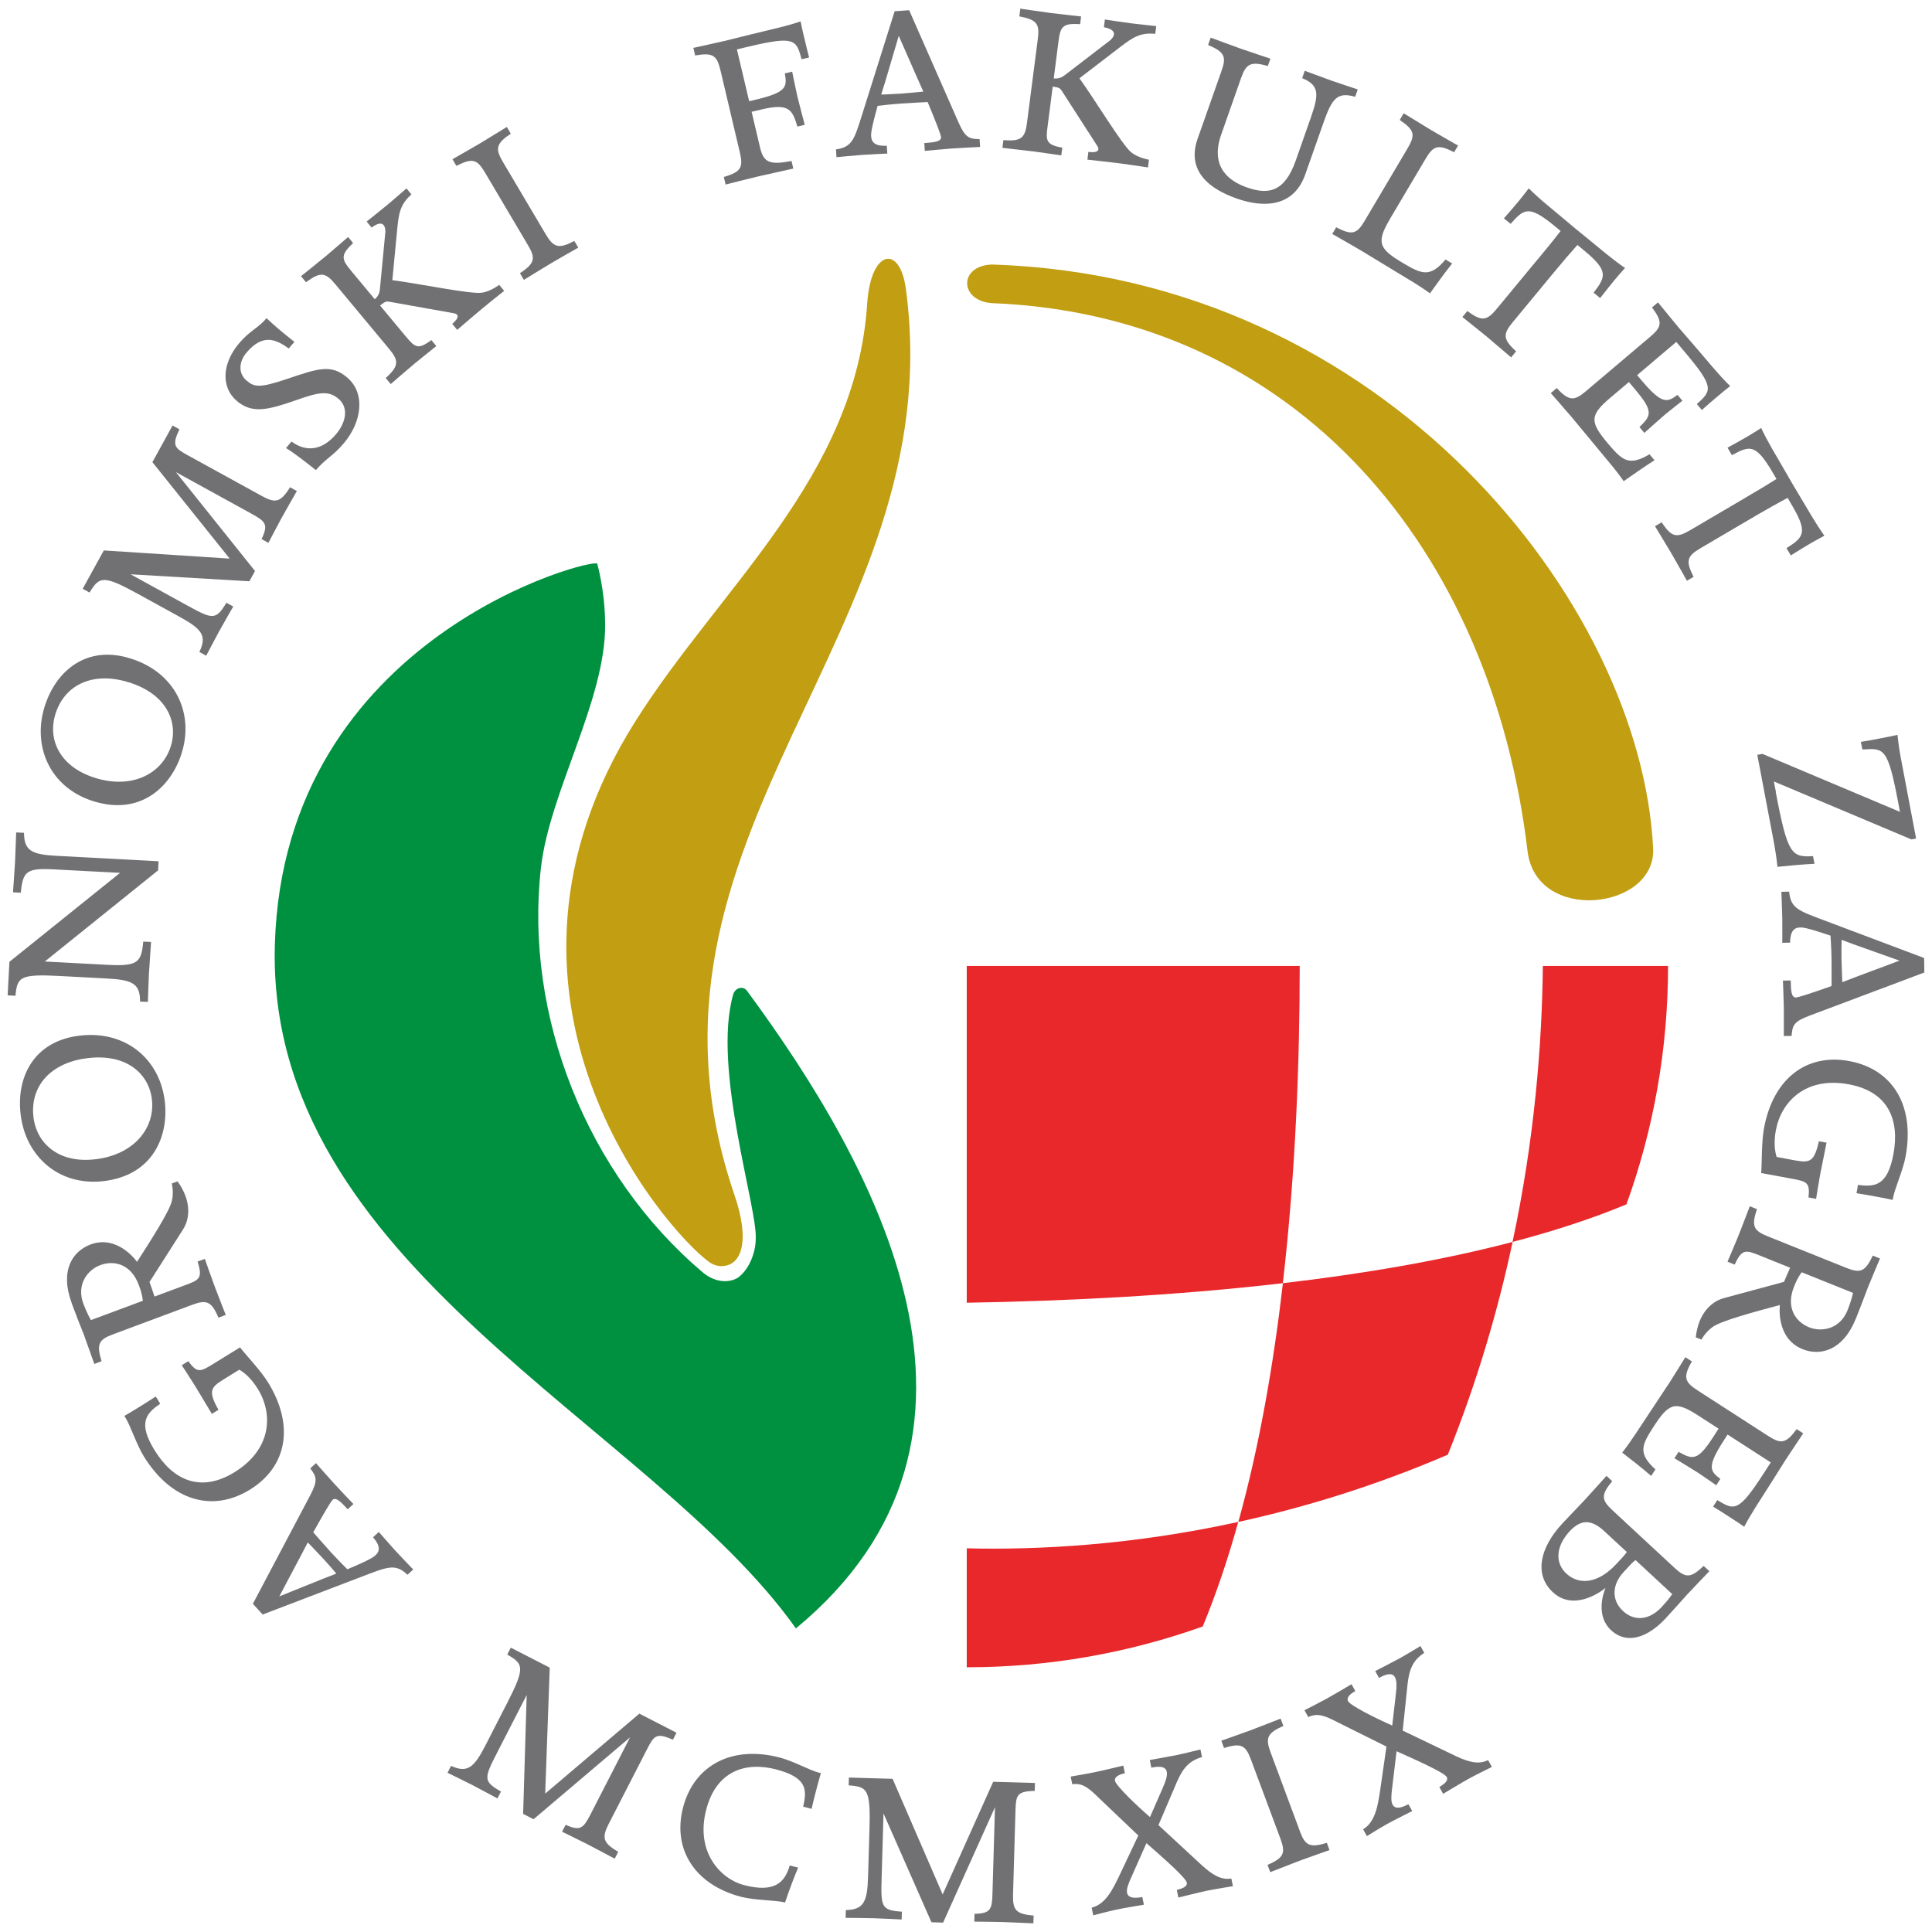 <?xml version="1.0" encoding="UTF-8" standalone="no"?>
<svg xmlns:inkscape="http://www.inkscape.org/namespaces/inkscape" xmlns:sodipodi="http://sodipodi.sourceforge.net/DTD/sodipodi-0.dtd" xmlns="http://www.w3.org/2000/svg" xmlns:svg="http://www.w3.org/2000/svg" id="Layer_1" data-name="Layer 1" viewBox="0 0 260 260" version="1.1" width="260" height="260">
  <defs id="defs1">
    <style id="style1">
      .cls-1 {
        fill: #c19e12;
      }

      .cls-2 {
        fill: #717073;
      }

      .cls-3 {
        fill: #009140;
      }

      .cls-4 {
        fill: #e9282b;
      }
    </style>
  </defs>
  <g id="g38" transform="translate(1.03,1.165)">
    <g id="g31" transform="translate(-43.03,-44.02)">
      <g id="g24">
        <path class="cls-2" d="m 84.16,249.07 c 0,0 1.65,1.89 2.4,2.71 1.01,1.1 2.19,2.26 2.19,2.26 3.18,-1.33 3.56,-1.68 3.8,-1.9 0.6,-0.55 0.63,-1.29 -0.35,-2.41 l 0.78,-0.71 c 0,0 1.55,1.78 2.22,2.51 0.71,0.78 2.41,2.54 2.41,2.54 l -0.77,0.71 c -1.53,-1.45 -2.51,-1.14 -5.49,0 l -14,5.35 -1.32,-1.44 7.7,-14.57 c 1.06,-2 0.9,-2.52 0.02,-3.65 l 0.77,-0.71 c 0,0 1.87,2.12 2.52,2.83 0.73,0.8 2.52,2.67 2.52,2.67 l -0.77,0.71 c -0.81,-0.88 -1.56,-1.7 -2.03,-1.27 -0.26,0.24 -1.24,1.93 -2.59,4.34 z m 3.1,5.55 c 0,0 -0.8,-0.96 -1.69,-1.93 -0.71,-0.78 -2.15,-2.26 -2.15,-2.26 -1.31,2.54 -2.77,5.22 -3.83,7.26 l 6.1,-2.46 c 0.55,-0.22 1.07,-0.39 1.57,-0.61 z" id="path1"></path>
        <path class="cls-2" d="m 74.29,224.16 c 0.76,1.01 2.77,3.09 3.78,4.73 3.59,5.8 2.56,11.35 -2.43,14.43 -5.06,3.13 -10.59,1.5 -14.27,-4.45 -1,-1.61 -1.79,-4.11 -2.48,-5.22 l -0.15,-0.25 c 0.66,-0.37 1.28,-0.76 1.9,-1.14 0.62,-0.38 1.69,-1.04 2.32,-1.47 l 0.6,0.97 c -1.87,1.3 -3.06,2.54 -0.74,6.29 2.42,3.92 6.11,5.79 10.75,2.92 5.06,-3.13 5.17,-7.89 3.13,-11.19 -0.75,-1.22 -1.59,-2.07 -2.5,-2.6 l -2.13,1.32 c -1.74,1.07 -2.07,1.59 -0.67,4.08 l -0.89,0.55 c 0,0 -1.7,-2.86 -2.25,-3.75 -0.55,-0.89 -1.8,-2.8 -1.8,-2.8 l 0.89,-0.55 c 1.19,1.7 1.66,1.41 3.4,0.34 l 3.55,-2.19 z" id="path2"></path>
        <path class="cls-2" d="m 51.66,218.24 c -1.64,-4.4 0.1,-7 2.53,-7.91 3.69,-1.37 6.25,2.34 6.25,2.34 1.89,-2.94 4.43,-6.9 4.7,-8.25 0.27,-1.19 -0.02,-2.3 -0.02,-2.3 l 0.77,-0.28 c 0.5,0.68 0.84,1.34 1.06,1.94 0.74,1.99 0.29,3.62 -0.35,4.58 l -4.48,7.02 c 0.24,0.63 0.43,1.24 0.67,1.96 l 4.07,-1.51 c 1.94,-0.72 2.46,-0.91 1.73,-3.2 l 0.98,-0.36 c 0,0 0.9,2.59 1.27,3.57 0.36,0.98 1.54,3.97 1.54,3.97 l -0.98,0.37 c -0.96,-2.25 -1.63,-2.44 -3.56,-1.72 l -10.6,3.95 c -1.94,0.72 -2.29,1.29 -1.57,3.63 l -0.98,0.37 c 0,0 -1.06,-3.02 -1.43,-4.01 -0.39,-0.95 -1.23,-3.12 -1.6,-4.13 z m 9.57,-0.33 c -0.09,-0.74 -0.26,-1.37 -0.55,-2.13 -1.06,-2.84 -3.33,-3.36 -5.19,-2.67 -1.67,0.62 -3.24,2.57 -2.28,5.17 0.47,1.26 1.02,2.23 1.02,2.23 l 6.99,-2.6 z" id="path3"></path>
        <path class="cls-2" d="m 52.2,182.3 c 6.19,-0.99 11,2.63 11.91,8.28 0.72,4.49 -1.04,10.09 -7.63,11.15 -6.16,0.99 -10.75,-2.91 -11.63,-8.38 -0.8,-4.95 1.27,-10.07 7.35,-11.05 z m 1.1,3.02 c -4.9,0.79 -7.4,4.12 -6.75,8.21 0.53,3.28 3.5,6.12 8.82,5.26 4.92,-0.79 7.65,-4.39 7.03,-8.28 -0.55,-3.43 -3.75,-6.05 -9.11,-5.18 z" id="path4"></path>
        <path class="cls-2" d="m 49.55,159.86 c -3.93,-0.21 -4.47,0.14 -4.75,3.13 l -1.05,-0.05 c 0,0 0.22,-3.11 0.28,-4.16 0.05,-1.05 0.15,-3.9 0.15,-3.9 l 1.05,0.05 c 0.02,2.43 1.04,2.92 4.42,3.1 l 13.69,0.73 -0.06,1.22 -15.25,12.27 8.5,0.45 c 4.05,0.21 4.49,-0.35 4.75,-3.13 l 1.05,0.05 c 0,0 -0.23,3.29 -0.29,4.34 -0.05,1.05 -0.14,3.73 -0.14,3.73 l -1.05,-0.05 c 0.01,-2.42 -1.04,-2.92 -4.42,-3.1 l -6.37,-0.34 c -5.45,-0.29 -5.73,0.16 -5.98,2.66 l -1.05,-0.06 0.24,-4.51 14.89,-11.97 -8.59,-0.45 z" id="path5"></path>
        <path class="cls-2" d="m 59.18,131.36 c 6.04,1.67 8.9,6.97 7.38,12.48 -1.21,4.38 -5.14,8.74 -11.58,6.96 -6.02,-1.66 -8.56,-7.12 -7.09,-12.46 1.34,-4.83 5.35,-8.63 11.28,-6.99 z m -0.25,3.2 c -4.78,-1.32 -8.45,0.66 -9.55,4.65 -0.89,3.2 0.63,7.01 5.83,8.45 4.81,1.33 8.79,-0.81 9.84,-4.6 0.93,-3.35 -0.89,-7.06 -6.12,-8.5 z" id="path6"></path>
        <path class="cls-2" d="m 66.14,100.64 c -1.03,2.17 -0.65,2.51 1.14,3.49 l 9.97,5.48 c 1.81,1 2.52,0.86 3.78,-1.18 l 0.92,0.51 c 0,0 -1.6,2.78 -2.1,3.7 -0.5,0.92 -1.73,3.27 -1.73,3.27 L 77.2,115.4 c 0.94,-1.95 0.54,-2.37 -1.28,-3.37 l -10.25,-5.64 10.65,13.31 -0.76,1.38 -15.99,-0.94 7.51,4.13 c 3.55,1.95 3.94,2.1 5.39,-0.3 l 0.92,0.51 c 0,0 -1.39,2.4 -1.89,3.32 -0.51,0.92 -1.75,3.3 -1.75,3.3 l -0.92,-0.51 c 1.06,-2.18 0.33,-3.08 -2.63,-4.71 l -5.6,-3.08 c -4.78,-2.63 -5.23,-2.35 -6.55,-0.2 l -0.92,-0.51 2.84,-5.16 16.94,1.1 -10.4,-12.98 2.71,-4.93 0.92,0.51 z" id="path7"></path>
        <path class="cls-2" d="m 81.22,102.27 c 2,1.47 4.15,1.2 6,-0.98 1.34,-1.58 1.74,-3.57 0.34,-4.76 -1.33,-1.13 -2.6,-0.95 -5.91,0.25 -3.52,1.21 -5.71,1.8 -7.77,0.04 -2.18,-1.85 -2,-5.07 0.31,-7.78 1.34,-1.58 2.23,-1.85 3.39,-3.04 l 0.28,-0.33 c 0.54,0.49 1.07,0.99 1.63,1.46 0.56,0.47 1.55,1.28 2.13,1.73 l -0.76,0.89 c -1.78,-1.28 -3.51,-1.99 -5.67,0.54 -1.08,1.27 -1.14,2.82 0,3.79 1.07,0.91 1.8,0.99 5.44,-0.23 4.13,-1.39 5.92,-2.05 8.09,-0.19 2.53,2.15 1.95,6.03 -0.47,8.87 -1.49,1.75 -2.29,1.92 -3.74,3.59 -1.3,-1.03 -2.63,-2.09 -4.02,-2.97 l 0.74,-0.87 z" id="path8"></path>
        <path class="cls-2" d="m 92.44,83.12 c 0.57,-0.51 0.65,-0.95 0.7,-1.49 l 0.72,-7.57 c 0,-0.31 -0.04,-0.69 -0.23,-0.91 -0.24,-0.29 -0.73,-0.34 -1.62,0.33 l -0.67,-0.81 c 0,0 2.21,-1.76 2.82,-2.27 0.63,-0.52 2.54,-2.19 2.54,-2.19 l 0.67,0.81 c -1.53,1.35 -1.7,2.55 -1.91,4.63 l -0.66,6.91 c 3.6,0.46 10.48,1.9 12.01,1.69 1.17,-0.14 2.37,-1.06 2.37,-1.06 l 0.67,0.81 c -0.92,0.72 -2.1,1.67 -2.99,2.41 -0.88,0.73 -2.45,2.07 -3.33,2.84 l -0.67,-0.81 c 1.05,-0.88 0.82,-1.33 0.21,-1.43 l -8.63,-1.54 c -0.41,-0.08 -0.59,-0.07 -1.29,0.5 L 96.5,88 c 1.33,1.59 1.7,2 3.55,0.62 l 0.67,0.81 c 0,0 -2.1,1.67 -2.91,2.34 -0.8,0.67 -3.23,2.77 -3.23,2.77 l -0.67,-0.81 c 1.81,-1.65 1.77,-2.34 0.45,-3.93 l -7.23,-8.69 c -1.32,-1.59 -1.97,-1.73 -3.95,-0.28 l -0.67,-0.81 c 0,0 2.5,-2 3.31,-2.67 0.8,-0.67 3.03,-2.6 3.03,-2.6 l 0.67,0.81 c -1.74,1.64 -1.57,2.17 -0.25,3.76 l 3.17,3.81 z" id="path9"></path>
        <path class="cls-2" d="m 115.44,74.38 c 1.06,1.78 1.74,2.02 3.85,0.9 l 0.53,0.9 c 0,0 -2.79,1.58 -3.69,2.12 -0.9,0.53 -3.63,2.22 -3.63,2.22 l -0.53,-0.9 c 2.05,-1.35 2.12,-2.03 1.06,-3.81 l -5.76,-9.73 c -1.05,-1.78 -1.67,-2.02 -3.85,-0.9 l -0.53,-0.9 c 0,0 2.79,-1.58 3.69,-2.12 0.9,-0.54 3.63,-2.22 3.63,-2.22 l 0.53,0.9 c -1.98,1.34 -2.12,2.03 -1.06,3.81 z" id="path10"></path>
        <path class="cls-2" d="m 144.28,62.7 c 0.48,2.02 1.28,2.39 4.24,1.82 l 0.24,1.02 c 0,0 -3.84,0.85 -4.87,1.09 -1.02,0.24 -4.24,1.06 -4.24,1.06 l -0.24,-1.02 c 2.35,-0.68 2.63,-1.31 2.15,-3.33 l -2.6,-11.01 c -0.48,-2.02 -0.99,-2.43 -3.41,-2.01 l -0.24,-1.02 c 0,0 3.25,-0.71 4.27,-0.95 1.61,-0.41 4.98,-1.24 7.22,-1.77 0.68,-0.16 2.17,-0.57 2.94,-0.85 0.12,0.63 0.29,1.37 0.47,2.11 0.22,0.94 0.47,1.99 0.68,2.75 l -1.02,0.24 c -0.69,-2.65 -0.96,-3.16 -7.09,-1.71 l -1.61,0.38 1.65,6.98 0.99,-0.24 c 4.09,-0.97 4.12,-1.72 3.81,-3.51 l 0.99,-0.23 c 0,0 0.51,2.55 0.7,3.34 0.18,0.77 0.99,3.81 0.99,3.81 l -0.99,0.24 c -0.68,-2.24 -1.08,-3.19 -4.8,-2.31 l -1.36,0.32 1.13,4.79 z" id="path11"></path>
        <path class="cls-2" d="m 166.85,56.59 c 0,0 -2.5,0.12 -3.61,0.2 -1.48,0.11 -3.13,0.31 -3.13,0.31 -0.93,3.31 -0.9,3.83 -0.87,4.15 0.06,0.81 0.62,1.3 2.1,1.22 l 0.07,1.05 c 0,0 -2.36,0.11 -3.35,0.18 -1.05,0.07 -3.49,0.31 -3.49,0.31 l -0.07,-1.05 c 2.08,-0.29 2.45,-1.26 3.4,-4.3 l 4.5,-14.29 1.95,-0.14 6.63,15.07 c 0.91,2.07 1.42,2.26 2.85,2.28 l 0.07,1.05 c 0,0 -2.82,0.14 -3.78,0.21 -1.07,0.08 -3.66,0.32 -3.66,0.32 l -0.07,-1.05 c 1.19,-0.09 2.29,-0.16 2.25,-0.8 -0.02,-0.35 -0.74,-2.17 -1.8,-4.72 z m -6.26,-1.01 c 0,0 1.25,-0.03 2.56,-0.12 1.05,-0.07 3.11,-0.28 3.11,-0.28 -1.18,-2.6 -2.37,-5.41 -3.31,-7.5 l -1.86,6.3 c -0.17,0.57 -0.36,1.08 -0.5,1.61 z" id="path12"></path>
        <path class="cls-2" d="m 183.81,53.41 c 0.76,0.07 1.14,-0.18 1.56,-0.5 l 6.03,-4.63 c 0.23,-0.21 0.48,-0.5 0.51,-0.79 0.05,-0.37 -0.26,-0.77 -1.35,-0.97 l 0.13,-1.04 c 0,0 2.8,0.42 3.58,0.52 0.81,0.1 3.33,0.37 3.33,0.37 l -0.13,1.04 c -2.03,-0.2 -3.03,0.49 -4.69,1.75 l -5.51,4.23 c 2.12,2.95 5.75,8.97 6.95,9.95 0.9,0.76 2.4,1.01 2.4,1.01 l -0.13,1.04 c -1.16,-0.18 -2.65,-0.4 -3.81,-0.55 -1.13,-0.14 -3.19,-0.38 -4.34,-0.5 l 0.13,-1.04 c 1.36,0.18 1.54,-0.3 1.19,-0.82 l -4.75,-7.37 c -0.22,-0.35 -0.35,-0.49 -1.24,-0.6 l -0.67,5.2 c -0.27,2.05 -0.31,2.61 1.96,3.02 l -0.14,1.04 c 0,0 -2.65,-0.4 -3.69,-0.53 -1.04,-0.13 -4.23,-0.49 -4.23,-0.49 l 0.13,-1.04 c 2.44,0.2 2.92,-0.3 3.18,-2.35 l 1.45,-11.22 c 0.26,-2.05 -0.07,-2.62 -2.48,-3.08 l 0.13,-1.04 c 0,0 3.17,0.47 4.21,0.6 1.04,0.13 3.97,0.45 3.97,0.45 l -0.13,1.04 c -2.39,-0.16 -2.66,0.33 -2.92,2.38 l -0.63,4.91 z" id="path13"></path>
        <path class="cls-2" d="m 224.72,54.89 -0.35,0.99 c -2.36,-0.68 -3.1,0.18 -4.22,3.37 l -2.49,7.07 c -1.83,5.2 -6.91,4.06 -9.11,3.29 -2.26,-0.79 -7.21,-2.88 -5.38,-8.08 l 3.2,-9.08 c 0.69,-1.95 0.48,-2.58 -1.79,-3.54 l 0.35,-0.99 c 0,0 3.01,1.12 4,1.47 0.99,0.35 4.04,1.36 4.04,1.36 l -0.35,0.99 c -2.3,-0.66 -2.92,-0.32 -3.61,1.64 l -2.66,7.57 c -1.62,4.6 1.34,6.38 3.43,7.12 2.83,1 5.06,0.73 6.59,-3.59 l 2.05,-5.84 c 1.12,-3.19 1.09,-4.32 -1.18,-5.27 l 0.35,-0.99 c 0,0 2.62,0.98 3.61,1.33 0.99,0.35 3.52,1.18 3.52,1.18 z" id="path14"></path>
        <path class="cls-2" d="m 229.02,72.39 c -1.87,3.16 -1.41,3.98 1.88,5.92 2.48,1.47 3.59,1.89 5.63,-0.53 l 0.9,0.53 c -1.05,1.31 -2.03,2.69 -2.99,4.02 -0.66,-0.49 -1.96,-1.33 -2.56,-1.68 l -6.8,-4.13 c -0.9,-0.53 -3.79,-2.18 -3.79,-2.18 l 0.53,-0.9 c 2.17,1.15 2.8,0.88 3.85,-0.9 l 5.76,-9.73 c 1.05,-1.78 0.97,-2.44 -1.06,-3.81 l 0.53,-0.9 c 0,0 2.83,1.74 3.73,2.28 0.9,0.54 3.59,2.06 3.59,2.06 l -0.53,0.9 c -2.18,-1.12 -2.8,-0.88 -3.85,0.9 l -4.83,8.15 z" id="path15"></path>
        <path class="cls-2" d="m 249.02,77.66 c 1.06,-1.28 1.99,-2.4 3,-3.72 l -0.76,-0.63 c -3.51,-2.9 -4.16,-2.38 -5.97,-0.33 l -0.9,-0.74 c 0.52,-0.59 1.4,-1.6 2.01,-2.34 0.48,-0.58 0.94,-1.19 1.33,-1.7 0.6,0.61 1.73,1.62 2.29,2.08 1.78,1.47 2.88,2.42 4.09,3.42 1.28,1.06 2.36,1.91 4.13,3.38 0.54,0.44 1.74,1.37 2.45,1.84 -0.43,0.48 -0.94,1.04 -1.42,1.63 -0.61,0.74 -1.44,1.79 -1.93,2.42 l -0.88,-0.73 c 1.68,-2.17 2,-2.96 -1.26,-5.66 l -0.92,-0.76 c -1.1,1.24 -2.05,2.35 -3.11,3.63 l -5.59,6.76 c -1.32,1.6 -1.36,2.28 0.45,3.93 l -0.67,0.81 c 0,0 -2.44,-2.09 -3.24,-2.76 -0.8,-0.67 -3.32,-2.67 -3.32,-2.67 l 0.67,-0.81 c 1.96,1.47 2.63,1.3 3.95,-0.29 l 5.59,-6.76 z" id="path16"></path>
        <path class="cls-2" d="m 253.57,99.06 c -0.68,-0.8 -2.87,-3.3 -2.87,-3.3 l 0.8,-0.68 c 1.67,1.79 2.36,1.75 3.94,0.41 l 8.63,-7.31 c 1.58,-1.34 1.72,-1.99 0.25,-3.95 l 0.8,-0.68 c 0,0 2.11,2.57 2.78,3.38 1.1,1.25 3.36,3.88 4.85,5.64 0.45,0.53 1.5,1.68 2.09,2.24 -0.51,0.39 -1.09,0.88 -1.67,1.37 -0.74,0.62 -1.56,1.32 -2.14,1.85 l -0.68,-0.8 c 2.05,-1.82 2.38,-2.28 -1.69,-7.09 l -1.07,-1.27 -5.27,4.47 0.66,0.78 c 2.71,3.2 3.4,2.89 4.77,1.88 l 0.66,0.78 c 0,0 -1.75,1.37 -2.37,1.89 -0.6,0.51 -2.75,2.44 -2.75,2.44 l -0.66,-0.78 c 1.55,-1.51 1.95,-2.07 -0.52,-4.99 l -0.9,-1.07 -2.52,2.13 c -2.85,2.41 -2.71,3.29 -0.21,6.25 1.87,2.2 2.78,2.96 5.5,1.34 l 0.68,0.8 c -1.42,0.9 -2.8,1.88 -4.15,2.82 -0.46,-0.68 -1.41,-1.9 -1.87,-2.43 l -5.08,-6.13 z" id="path17"></path>
        <path class="cls-2" d="m 276.98,109.78 c 1.43,-0.84 2.69,-1.58 4.09,-2.47 l -0.5,-0.85 c -2.3,-3.92 -3.09,-3.66 -5.5,-2.35 l -0.59,-1.01 c 0.7,-0.37 1.86,-1.03 2.7,-1.51 0.65,-0.38 1.29,-0.79 1.83,-1.14 0.35,0.77 1.07,2.11 1.44,2.74 1.17,1.98 1.88,3.26 2.67,4.61 0.84,1.43 1.56,2.6 2.73,4.58 0.35,0.6 1.17,1.88 1.67,2.57 -0.57,0.3 -1.23,0.66 -1.89,1.04 -0.83,0.49 -1.97,1.19 -2.63,1.61 l -0.58,-0.98 c 2.32,-1.46 2.89,-2.1 0.75,-5.74 l -0.6,-1.03 c -1.46,0.79 -2.73,1.5 -4.17,2.34 l -7.56,4.44 c -1.78,1.05 -2.05,1.68 -0.92,3.85 l -0.9,0.53 c 0,0 -1.57,-2.79 -2.1,-3.7 -0.53,-0.9 -2.2,-3.64 -2.2,-3.64 l 0.9,-0.53 c 1.34,2.05 2.02,2.12 3.81,1.08 l 7.56,-4.44 z" id="path18"></path>
        <path class="cls-2" d="m 280.97,149.44 c 1.61,8.48 2.14,8.79 5.02,8.63 l 0.2,1.03 c -1.68,0.08 -3.37,0.25 -4.99,0.41 -0.07,-0.82 -0.3,-2.35 -0.43,-3.04 l -2.28,-12.03 0.69,-0.13 18.51,7.8 -0.2,-1.06 c -1.44,-7.62 -1.9,-7.53 -4.86,-7.33 l -0.2,-1.03 c 0.81,-0.12 1.64,-0.28 2.47,-0.44 0.83,-0.16 1.66,-0.32 2.46,-0.5 0.08,0.9 0.28,2.26 0.41,2.92 l 2.09,11.03 -0.63,0.12 -18.51,-7.8 0.27,1.4 z" id="path19"></path>
        <path class="cls-2" d="m 288.48,175.54 c 0,0 0.02,-2.51 0,-3.62 -0.02,-1.49 -0.14,-3.15 -0.14,-3.15 -3.26,-1.11 -3.78,-1.11 -4.1,-1.1 -0.82,0.01 -1.33,0.55 -1.34,2.04 l -1.05,0.02 c 0,0 0.02,-2.36 0,-3.36 -0.02,-1.05 -0.12,-3.5 -0.12,-3.5 l 1.05,-0.02 c 0.18,2.1 1.12,2.52 4.12,3.64 l 14.04,5.29 0.03,1.95 -15.43,5.8 c -2.12,0.79 -2.34,1.29 -2.43,2.73 l -1.05,0.02 c 0,0 0.01,-2.83 0,-3.79 -0.02,-1.08 -0.12,-3.67 -0.12,-3.67 l 1.05,-0.02 c 0.02,1.2 0.04,2.3 0.68,2.29 0.35,0 2.21,-0.62 4.82,-1.54 z m 1.36,-6.2 c 0,0 -0.04,1.26 -0.02,2.57 0.02,1.05 0.11,3.12 0.11,3.12 2.67,-1.04 5.54,-2.07 7.69,-2.9 l -6.19,-2.2 c -0.56,-0.19 -1.06,-0.42 -1.58,-0.59 z" id="path20"></path>
        <path class="cls-2" d="m 279.01,200.72 c 0.11,-1.25 0.03,-4.14 0.38,-6.03 1.24,-6.7 5.73,-10.11 11.49,-9.04 5.84,1.09 8.84,6 7.56,12.87 -0.35,1.86 -1.44,4.24 -1.68,5.52 l -0.05,0.29 c -0.74,-0.17 -1.46,-0.3 -2.17,-0.43 -0.72,-0.13 -1.95,-0.36 -2.7,-0.47 l 0.2,-1.12 c 2.26,0.3 3.97,0.17 4.77,-4.15 0.84,-4.53 -0.63,-8.38 -5.99,-9.38 -5.84,-1.09 -9.12,2.36 -9.83,6.17 -0.26,1.4 -0.21,2.6 0.1,3.6 l 2.46,0.46 c 2.01,0.37 2.6,0.21 3.23,-2.57 l 1.03,0.19 c 0,0 -0.66,3.25 -0.86,4.28 -0.19,1.03 -0.55,3.28 -0.55,3.28 L 285.37,204 c 0.26,-2.05 -0.28,-2.16 -2.29,-2.53 l -4.1,-0.76 z" id="path21"></path>
        <path class="cls-2" d="m 291.77,220.27 c -1.75,4.35 -4.79,5.11 -7.19,4.15 -3.65,-1.47 -3.05,-5.94 -3.05,-5.94 -3.38,0.9 -7.92,2.13 -9.03,2.94 -1,0.7 -1.53,1.71 -1.53,1.71 l -0.76,-0.3 c 0.09,-0.84 0.28,-1.55 0.51,-2.15 0.79,-1.97 2.22,-2.88 3.34,-3.15 l 8.03,-2.17 c 0.25,-0.62 0.51,-1.21 0.82,-1.9 l -4.03,-1.62 c -1.92,-0.77 -2.44,-0.98 -3.43,1.2 l -0.97,-0.39 c 0,0 1.08,-2.52 1.47,-3.49 0.39,-0.97 1.53,-3.97 1.53,-3.97 l 0.97,0.39 c -0.8,2.32 -0.44,2.9 1.48,3.67 l 10.49,4.21 c 1.92,0.77 2.56,0.59 3.61,-1.63 l 0.97,0.39 c 0,0 -1.25,2.95 -1.64,3.93 -0.35,0.96 -1.19,3.13 -1.59,4.13 z m -7.31,-6.2 c -0.44,0.61 -0.73,1.19 -1.03,1.94 -1.13,2.81 0.2,4.73 2.04,5.47 1.65,0.66 4.13,0.28 5.16,-2.29 0.5,-1.24 0.75,-2.34 0.75,-2.34 z" id="path22"></path>
        <path class="cls-2" d="m 266.49,229.21 c 0.57,-0.88 2.32,-3.71 2.32,-3.71 l 0.88,0.57 c -1.23,2.12 -0.98,2.76 0.75,3.89 l 9.5,6.13 c 1.74,1.12 2.4,1.06 3.85,-0.91 l 0.88,0.57 c 0,0 -1.85,2.76 -2.42,3.64 -0.88,1.41 -2.73,4.34 -3.98,6.28 -0.38,0.59 -1.17,1.92 -1.54,2.65 -0.52,-0.37 -1.16,-0.78 -1.8,-1.2 -0.81,-0.52 -1.71,-1.11 -2.39,-1.51 l 0.57,-0.88 c 2.33,1.44 2.88,1.61 6.29,-3.67 l 0.9,-1.4 -5.81,-3.75 -0.55,0.86 c -2.28,3.53 -1.78,4.09 -0.42,5.11 l -0.55,0.86 c 0,0 -1.82,-1.28 -2.5,-1.72 -0.66,-0.43 -3.13,-1.92 -3.13,-1.92 l 0.56,-0.86 c 1.89,1.05 2.55,1.26 4.62,-1.94 l 0.76,-1.18 -2.77,-1.79 c -3.13,-2.02 -3.94,-1.64 -6.04,1.62 -1.57,2.43 -2.03,3.52 0.31,5.65 l -0.57,0.88 c -1.27,-1.1 -2.61,-2.14 -3.9,-3.14 0.51,-0.64 1.4,-1.9 1.78,-2.49 l 4.39,-6.64 z" id="path23"></path>
        <path class="cls-2" d="m 258.2,241.48 0.77,0.71 c -1.58,1.87 -1.45,2.55 0.07,3.95 l 8.28,7.68 c 1.52,1.41 2.18,1.46 3.95,-0.23 l 0.77,0.71 c 0,0 -2.3,2.39 -3.01,3.16 -0.95,1.07 -1.9,2.13 -2.87,3.18 -2.3,2.48 -5.14,3.65 -7.36,1.59 -1.99,-1.84 -1.14,-4.76 -0.73,-5.68 -0.98,0.8 -4.42,3.05 -7.09,0.58 -2.5,-2.32 -1.85,-5.89 1.3,-9.28 0.65,-0.71 2.18,-2.27 2.91,-3.06 0.72,-0.77 3.01,-3.33 3.01,-3.33 z m -5.38,13.16 c 1.65,1.52 4.19,1.39 6.69,-1.3 l 0.87,-0.94 c 0.26,-0.28 0.49,-0.58 0.55,-0.68 l -2.97,-2.75 c -1.45,-1.35 -2.94,-1.97 -4.72,-0.05 -1.7,1.84 -2.15,4.12 -0.43,5.72 z m 9.29,-1.83 c -0.1,0.06 -0.36,0.26 -0.62,0.54 l -1.03,1.11 c -1.44,1.56 -1.7,3.67 -0.03,5.21 1.47,1.37 3.49,1.29 5.21,-0.57 1.01,-1.09 1.4,-1.72 1.4,-1.72 z" id="path24"></path>
      </g>
      <g id="g30">
        <path class="cls-2" d="m 132.55,276.97 c -2.19,-0.96 -2.52,-0.57 -3.45,1.24 l -5.19,10.11 c -0.94,1.84 -0.78,2.55 1.29,3.74 l -0.48,0.93 c 0,0 -2.82,-1.52 -3.76,-1.99 -0.93,-0.48 -3.32,-1.64 -3.32,-1.64 l 0.48,-0.93 c 1.97,0.88 2.38,0.47 3.33,-1.37 l 5.34,-10.4 -12.99,11.02 -1.4,-0.72 0.48,-16 -3.91,7.62 c -1.85,3.6 -1.98,3.99 0.45,5.37 l -0.48,0.93 c 0,0 -2.44,-1.32 -3.37,-1.8 -0.93,-0.48 -3.35,-1.65 -3.35,-1.65 l 0.48,-0.93 c 2.2,1 3.09,0.24 4.63,-2.76 l 2.91,-5.68 c 2.49,-4.85 2.19,-5.29 0.02,-6.54 l 0.48,-0.93 5.24,2.69 -0.61,16.95 12.67,-10.76 5,2.57 -0.48,0.93 z" id="path25"></path>
        <path class="cls-2" d="m 141.73,298.12 c -6.15,-1.6 -9.28,-6.34 -7.81,-12.01 1.5,-5.76 6.64,-8.39 12.99,-6.74 1.86,0.48 4.02,1.71 5.28,2.04 l 0.28,0.07 c -0.22,0.73 -0.4,1.43 -0.59,2.14 -0.19,0.71 -0.5,1.92 -0.66,2.66 l -1.13,-0.29 c 0.49,-2.22 0.63,-3.9 -3.66,-5.02 -4.03,-1.05 -8.02,0.14 -9.39,5.42 -1.5,5.76 1.99,9.35 5.07,10.15 4.01,1.04 5.48,-0.23 6.17,-2.64 l 1.13,0.29 c -0.64,1.52 -1.23,3.11 -1.76,4.69 -1.27,-0.33 -4.06,-0.27 -5.92,-0.76 z" id="path26"></path>
        <path class="cls-2" d="m 181.25,283.86 c -2.4,0.07 -2.52,0.57 -2.59,2.6 l -0.33,11.36 c -0.06,2.07 0.39,2.63 2.77,2.82 l -0.03,1.05 c 0,0 -3.2,-0.15 -4.25,-0.18 -1.05,-0.03 -3.7,-0.05 -3.7,-0.05 l 0.03,-1.05 c 2.16,-0.05 2.35,-0.6 2.41,-2.67 l 0.34,-11.68 -6.98,15.53 -1.57,-0.05 -6.45,-14.64 -0.25,8.56 c -0.12,4.05 -0.07,4.46 2.72,4.66 l -0.03,1.05 c 0,0 -2.76,-0.14 -3.81,-0.17 -1.05,-0.03 -3.73,-0.05 -3.73,-0.05 l 0.03,-1.05 c 2.42,-0.05 2.89,-1.11 2.99,-4.49 l 0.19,-6.38 c 0.16,-5.44 -0.3,-5.72 -2.8,-5.91 l 0.03,-1.05 5.88,0.17 6.74,15.56 6.8,-15.16 5.62,0.16 -0.03,1.05 z" id="path27"></path>
        <path class="cls-2" d="m 196.29,290.88 -2.04,4.6 c -0.37,0.82 -0.68,1.6 -0.58,2.09 0.13,0.6 0.71,0.83 2.06,0.58 l 0.21,1.03 c 0,0 -2.65,0.44 -3.7,0.66 -0.97,0.2 -3.11,0.77 -3.11,0.77 l -0.22,-1.03 c 1.87,-0.45 2.85,-2.47 3.78,-4.42 l 2.5,-5.29 -5.21,-4.96 c -1.47,-1.45 -2.29,-2.14 -3.68,-1.94 l -0.21,-1.03 c 0,0 2.33,-0.4 3.33,-0.61 1.03,-0.21 3.75,-0.87 3.75,-0.87 l 0.21,1.03 c -1,0.21 -1.42,0.6 -1.33,1.02 0.14,0.66 2.93,3.35 4.71,4.88 l 1.75,-4 c 0.36,-0.82 0.62,-1.59 0.51,-2.1 -0.12,-0.57 -0.65,-0.85 -2.08,-0.55 l -0.21,-1.03 c 0,0 2.62,-0.46 3.64,-0.67 0.97,-0.2 3.18,-0.75 3.18,-0.75 l 0.21,1.03 c -1.74,0.48 -2.6,1.53 -3.4,3.39 l -2.46,5.76 5.91,5.47 c 1.25,1.11 2.44,1.96 3.9,1.72 l 0.21,1.03 c 0,0 -2.48,0.4 -3.45,0.6 -1.06,0.22 -3.89,0.93 -3.89,0.93 l -0.21,-1.03 c 1.05,-0.25 1.43,-0.57 1.34,-0.99 -0.14,-0.68 -3.45,-3.57 -5.43,-5.3 z" id="path28"></path>
        <path class="cls-2" d="m 216.92,289.28 c 0.72,1.94 1.35,2.29 3.64,1.57 l 0.36,0.98 c 0,0 -3.03,1.06 -4.01,1.43 -0.98,0.37 -3.97,1.54 -3.97,1.54 l -0.36,-0.98 c 2.25,-0.96 2.44,-1.63 1.72,-3.56 l -3.95,-10.6 c -0.72,-1.94 -1.29,-2.29 -3.63,-1.57 l -0.36,-0.98 c 0,0 3.02,-1.06 4.01,-1.43 0.98,-0.37 3.97,-1.54 3.97,-1.54 l 0.37,0.98 c -2.19,0.97 -2.44,1.62 -1.72,3.56 l 3.94,10.6 z" id="path29"></path>
        <path class="cls-2" d="m 229.94,278.56 -0.6,4.99 c -0.11,0.89 -0.17,1.73 0.06,2.16 0.3,0.54 0.92,0.59 2.14,-0.05 l 0.51,0.92 c 0,0 -2.4,1.2 -3.35,1.72 -0.87,0.48 -2.75,1.65 -2.75,1.65 l -0.51,-0.92 c 1.65,-0.98 1.99,-3.2 2.31,-5.34 l 0.83,-5.79 -6.43,-3.2 c -1.83,-0.95 -2.82,-1.37 -4.09,-0.77 l -0.51,-0.92 c 0,0 2.11,-1.07 3,-1.56 0.92,-0.51 3.33,-1.94 3.33,-1.94 l 0.51,0.92 c -0.89,0.49 -1.19,0.99 -0.97,1.37 0.32,0.59 3.79,2.33 5.94,3.27 l 0.5,-4.34 c 0.11,-0.89 0.12,-1.7 -0.13,-2.16 -0.28,-0.51 -0.88,-0.62 -2.15,0.09 l -0.51,-0.92 c 0,0 2.36,-1.21 3.28,-1.71 0.87,-0.48 2.81,-1.66 2.81,-1.66 l 0.51,0.92 c -1.52,0.98 -2.03,2.22 -2.25,4.24 l -0.65,6.22 7.25,3.48 c 1.52,0.69 2.91,1.16 4.24,0.49 l 0.51,0.92 c 0,0 -2.25,1.11 -3.12,1.59 -0.94,0.52 -3.44,2.03 -3.44,2.03 l -0.51,-0.92 c 0.93,-0.55 1.2,-0.96 0.99,-1.35 -0.34,-0.61 -4.35,-2.39 -6.75,-3.46 z" id="path30"></path>
      </g>
    </g>
    <g id="g37" transform="translate(-43.03,-44.02)">
      <path class="cls-4" d="m 208.65,247.67 c 8.86,-1.94 18.37,-4.83 28.19,-9.05 3.95,-9.81 6.76,-19.46 8.72,-28.63 -9.63,2.52 -20.23,4.31 -30.91,5.55 -1.27,10.97 -3.18,21.98 -6,32.13" id="path31"></path>
      <path class="cls-4" d="M 216.91,172.85 H 172.1 v 45.32 c 12.69,-0.21 27.68,-0.9 42.54,-2.63 1.74,-15.08 2.27,-30.07 2.27,-42.69" id="path32"></path>
      <path class="cls-4" d="m 249.63,172.85 c -0.11,10.6 -1.13,23.33 -4.08,37.14 5.48,-1.44 10.65,-3.11 15.33,-5.06 3.62,-10.01 5.6,-20.81 5.6,-32.08 z" id="path33"></path>
      <path class="cls-4" d="m 172.1,251.22 v 16.01 c 11.15,0 21.83,-1.95 31.76,-5.49 1.83,-4.42 3.41,-9.15 4.78,-14.07 -14.3,3.13 -26.93,3.79 -36.54,3.55" id="path34"></path>
      <path class="cls-1" d="m 139.1,213.24 c 2.63,0 3.91,-3.21 1.76,-9.51 -16.6,-48.57 29.31,-75.44 23.05,-121.99 -0.81,-6.06 -4.73,-5.27 -5.2,1.92 -1.53,23.43 -19.77,38.15 -31.17,56.21 -23.37,37.01 3.82,68.32 9.82,72.77 0.59,0.44 1.23,0.61 1.74,0.61 z" id="path35"></path>
      <path class="cls-1" d="m 175.59,78.46 c 52.84,1.68 87.28,45.67 88.88,78.58 0.4,8.25 -15.73,10.16 -16.9,0.35 -4.84,-40.59 -31.06,-72.1 -72.06,-73.74 -4.43,-0.29 -4.54,-5.1 0.08,-5.2" id="path36"></path>
      <path class="cls-3" d="m 114.8,159.61 c -2.27,19.9 6.14,41.25 21.79,54.49 1.28,1.08 3.09,1.59 4.64,0.75 1.61,-1.1 2.47,-3.5 2.47,-5.23 0.3,-4.09 -5.89,-23.01 -3.03,-32.94 0.26,-0.89 1.32,-1.22 1.87,-0.47 17.23,23.39 37.78,60.01 6.57,85.79 -19.59,-27.64 -71.38,-48.77 -70.12,-92.05 1.21,-41.65 43.15,-52.15 43.39,-51.23 0.43,1.67 1.05,4.65 1.06,8.22 0.04,10.18 -7.48,22.49 -8.64,32.68 z" id="path37"></path>
    </g>
  </g>
</svg>
